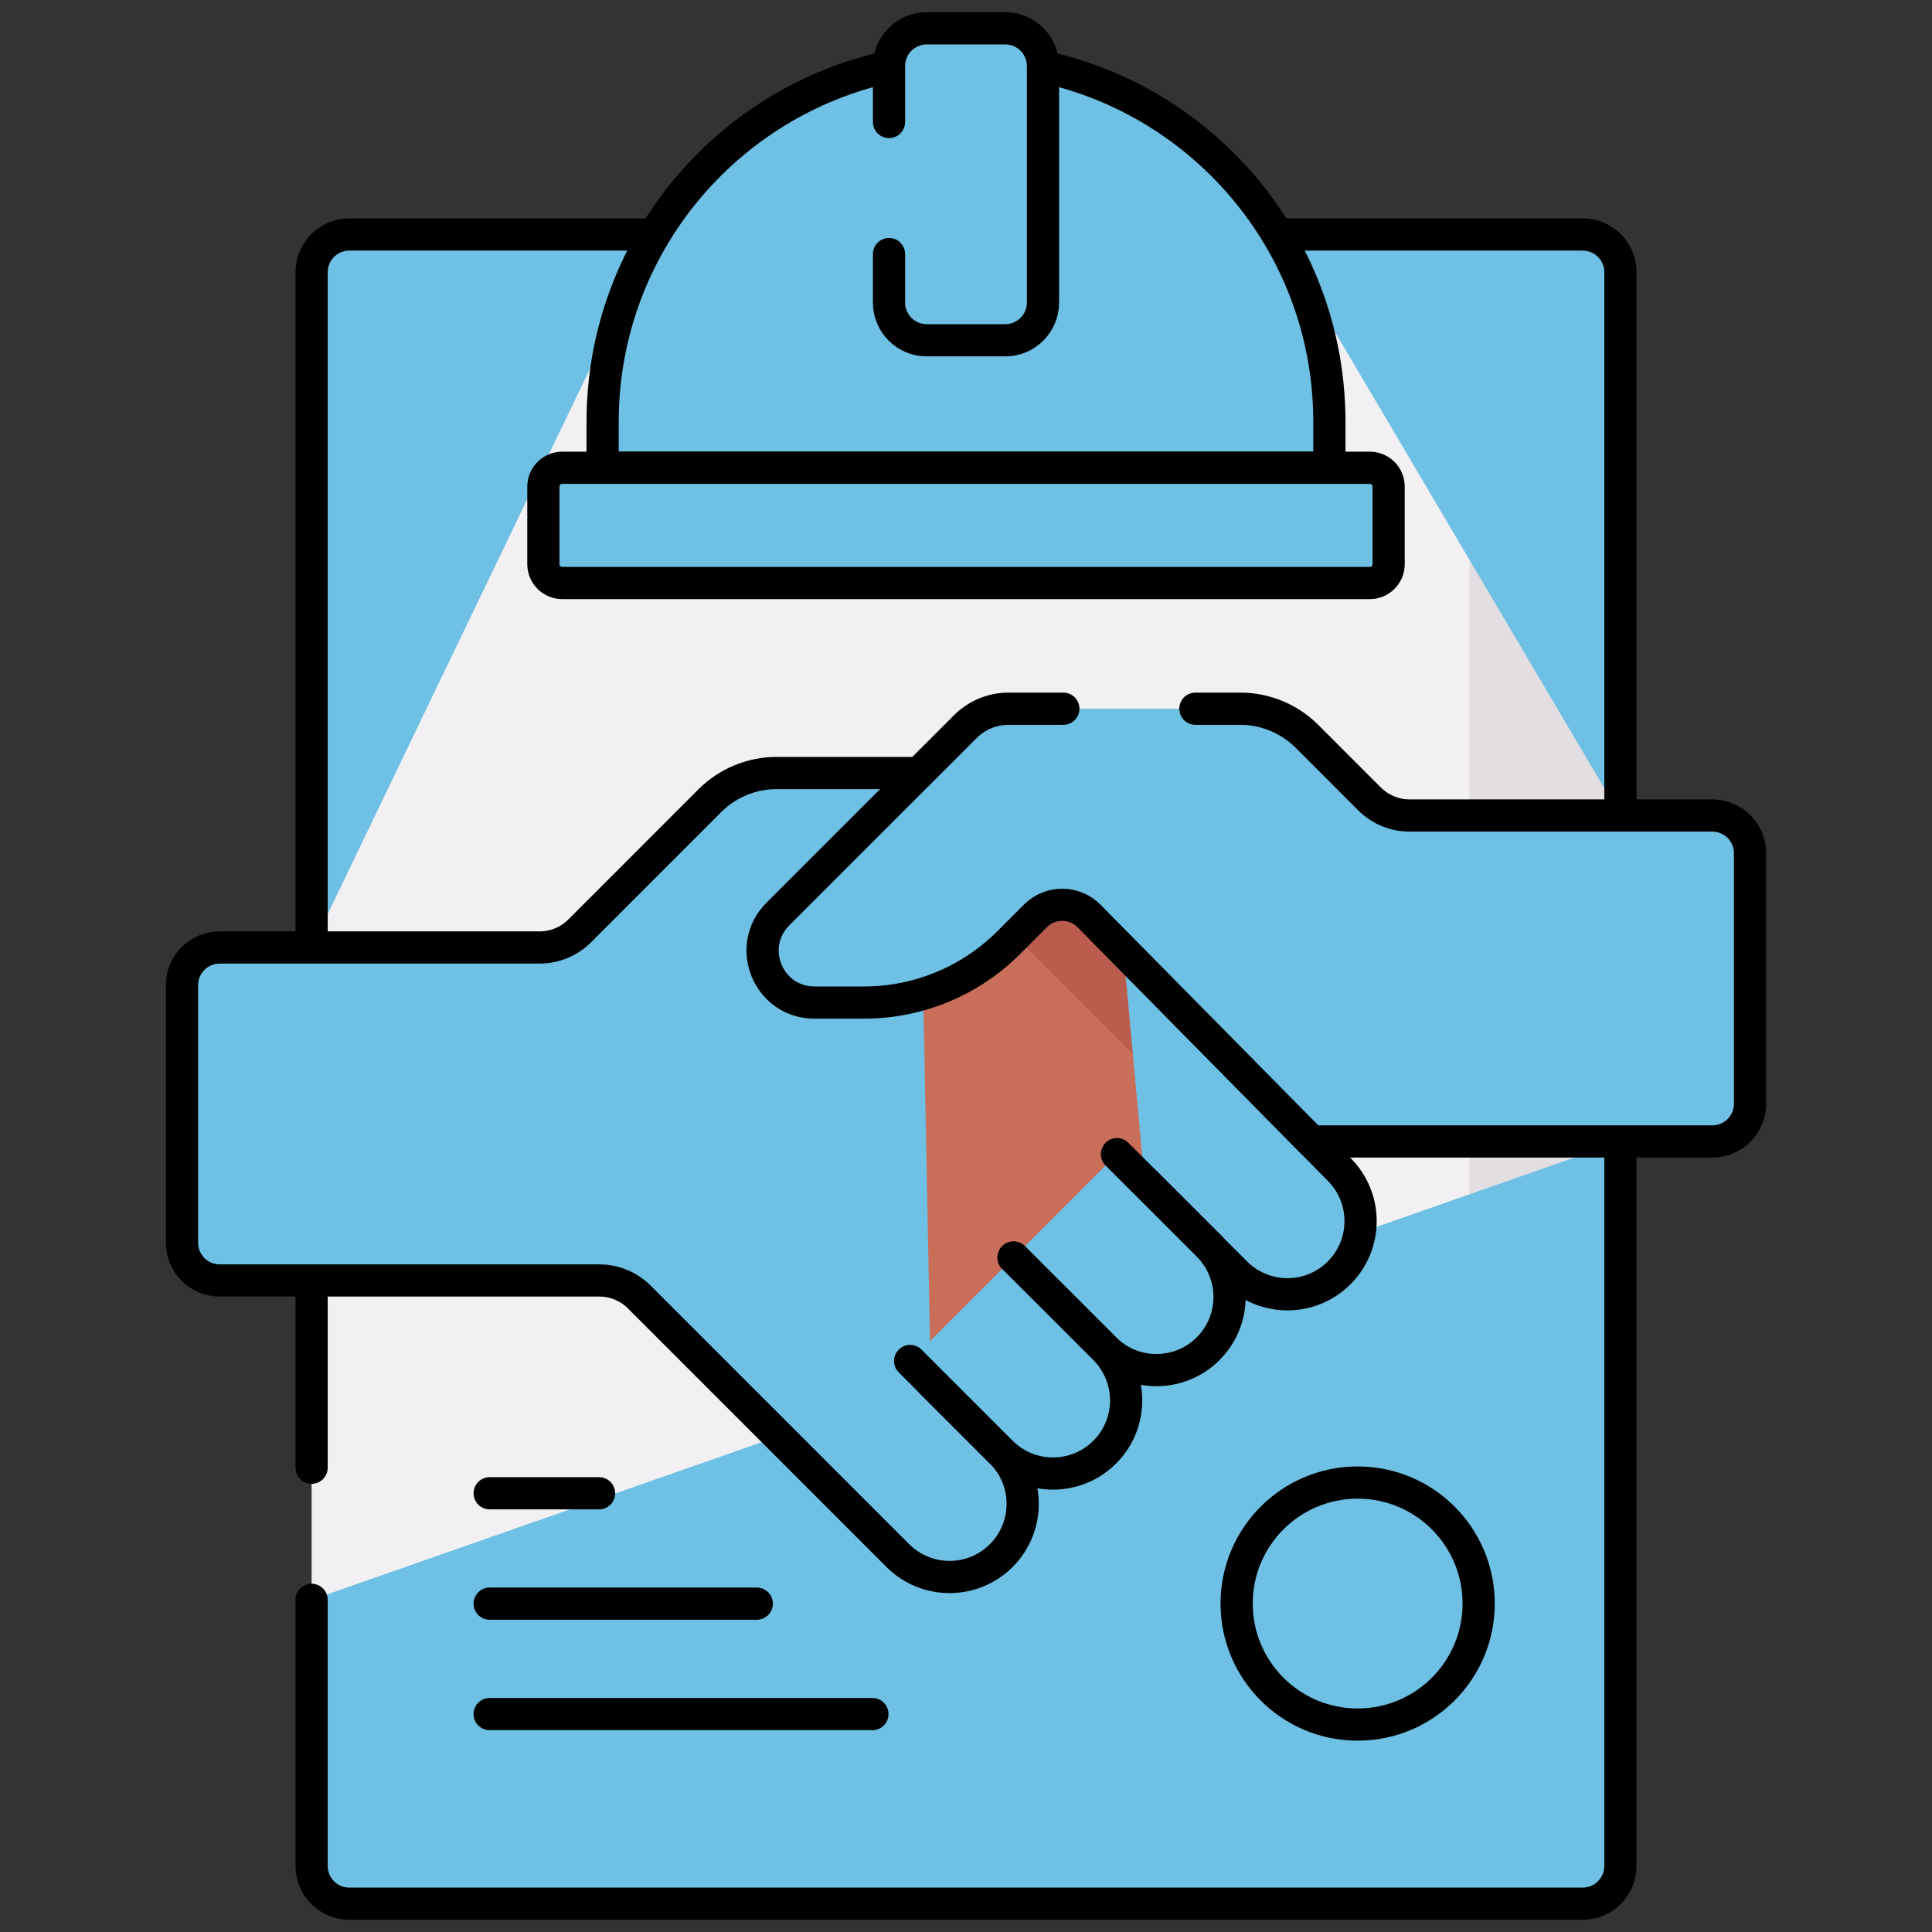 <svg xmlns="http://www.w3.org/2000/svg" width="60" height="60" viewBox="0 0 60 60" fill="#6EC1E4"><rect x="0" y="0" width="60" height="60" fill="#333333" stroke="none"/><path d="M49.152 59.121H10.849C10.201 59.121 9.677 58.596 9.677 57.949V8.454C9.677 7.807 10.201 7.282 10.849 7.282H49.151C49.799 7.282 50.323 7.807 50.323 8.454V57.949C50.324 58.596 49.799 59.121 49.152 59.121Z" fill="#F3F0F3"></path><path d="M40.732 35.449L40.751 35.302L33.905 28.365C33.66 28.118 33.335 27.982 32.987 27.982C32.643 27.982 32.319 28.116 32.076 28.36L31.245 29.19C30.066 30.369 28.498 31.019 26.831 31.019H25.295C24.68 31.019 24.152 30.666 23.916 30.097C23.681 29.529 23.805 28.906 24.24 28.471L28.673 24.038L28.538 24.007H24.118C23.341 24.007 22.596 24.316 22.046 24.865L18.003 28.91C17.673 29.24 17.226 29.425 16.759 29.425H6.824C6.176 29.425 5.652 29.95 5.652 30.597V38.594C5.652 39.241 6.176 39.766 6.824 39.766H18.611C19.077 39.766 19.524 39.951 19.854 40.281L27.883 48.31C28.77 49.197 30.208 49.197 31.095 48.31C31.982 47.423 31.982 45.985 31.095 45.098C31.982 45.985 33.42 45.985 34.307 45.098C35.194 44.211 35.194 42.772 34.307 41.885C35.194 42.773 36.633 42.773 37.52 41.885C38.407 40.998 38.407 39.56 37.52 38.673L38.376 39.53C39.263 40.417 40.702 40.417 41.589 39.53C42.475 38.643 42.475 37.205 41.589 36.318L40.732 35.449Z" fill="#C96E59"></path><path d="M49.152 7.282H45.636V48.363C45.819 48.806 45.921 49.291 45.921 49.8C45.921 51.876 44.239 53.558 42.163 53.558C41.643 53.558 41.148 53.453 40.697 53.262H9.677V57.949C9.677 58.596 10.201 59.121 10.849 59.121H49.151C49.799 59.121 50.323 58.596 50.323 57.949V8.454C50.324 7.807 49.799 7.282 49.152 7.282Z" fill="#E2DEE2"></path><path d="M31.095 45.097L28.851 42.853C28.527 42.53 28.003 42.53 27.679 42.853C27.356 43.177 27.356 43.702 27.679 44.025L28.752 45.097C29.639 45.984 29.639 47.423 28.752 48.31C28.618 48.443 28.472 48.554 28.317 48.647C29.191 49.174 30.341 49.064 31.095 48.31C31.982 47.423 31.982 45.984 31.095 45.097Z" fill="#BB5D4C"></path><path d="M33.48 28.209C33.047 28.008 32.516 28.084 32.159 28.442L31.523 29.078L38.761 36.317C39.648 37.204 40.132 38.642 39.245 39.529C39.112 39.663 38.965 39.773 38.811 39.867C39.684 40.394 40.835 40.283 41.589 39.529C42.476 38.642 42.476 37.204 41.589 36.317L33.48 28.209Z" fill="#BB5D4C"></path><path d="M37.52 38.673L35.276 36.429C34.952 36.105 34.428 36.105 34.104 36.429C33.78 36.752 33.78 37.277 34.104 37.6L35.176 38.673C36.063 39.56 36.063 40.998 35.176 41.885C35.043 42.018 34.896 42.129 34.742 42.222C35.615 42.75 36.766 42.639 37.52 41.885C38.407 40.998 38.407 39.56 37.52 38.673Z" fill="#BB5D4C"></path><path d="M34.264 41.841L32.063 39.641C31.74 39.317 31.215 39.317 30.892 39.641C30.568 39.965 30.568 40.489 30.892 40.813L31.871 41.793C32.598 42.519 32.815 43.634 32.355 44.552C32.153 44.958 31.858 45.236 31.53 45.435C32.412 45.967 33.577 45.849 34.331 45.074C35.203 44.177 35.149 42.727 34.264 41.841Z" fill="#BB5D4C"></path><path d="M53.177 25.326H43.775C43.309 25.326 42.862 25.14 42.532 24.811L40.59 22.868C40.04 22.319 39.295 22.01 38.518 22.01H31.321C30.818 22.01 30.335 22.21 29.98 22.566L24.157 28.388C23.143 29.402 23.861 31.136 25.295 31.136H26.831C28.518 31.136 30.135 30.466 31.328 29.273L32.159 28.442C32.618 27.983 33.365 27.985 33.822 28.448L40.732 35.449H53.177C53.824 35.449 54.349 34.925 54.349 34.277V26.497C54.349 25.85 53.824 25.326 53.177 25.326Z" fill="#FFCEBF"></path><path d="M53.176 25.325H50.925V30.612C50.925 31.583 50.138 32.37 49.167 32.37H37.692L40.732 35.449H53.176C53.824 35.449 54.348 34.925 54.348 34.277V26.497C54.348 25.85 53.824 25.325 53.176 25.325Z" fill="#FFB09E"></path><path d="M41.285 14.649V13.1C41.285 6.868 36.233 1.815 30 1.815C23.768 1.815 18.715 6.868 18.715 13.1V14.649H41.285Z" fill="#FFD15B"></path><path d="M34.384 2.698C36.473 4.747 37.77 7.6 37.77 10.757C37.77 11.612 37.076 12.306 36.221 12.306H18.744C18.725 12.568 18.715 12.833 18.715 13.1V14.649H41.285V13.1C41.285 8.423 38.439 4.41 34.384 2.698Z" fill="#FFC344"></path><path d="M42.539 18.106H17.461C17.138 18.106 16.875 17.843 16.875 17.52V15.113C16.875 14.789 17.138 14.527 17.461 14.527H42.539C42.863 14.527 43.125 14.789 43.125 15.113V17.52C43.125 17.843 42.863 18.106 42.539 18.106Z" fill="#FFE177"></path><path d="M42.539 14.527H38.438V15.82C38.438 16.143 38.175 16.406 37.852 16.406H16.875V17.52C16.875 17.843 17.138 18.106 17.461 18.106H42.539C42.863 18.106 43.125 17.843 43.125 17.52V15.113C43.125 14.789 42.863 14.527 42.539 14.527Z" fill="#FFD15B"></path><path d="M31.219 10.568H28.781C28.134 10.568 27.609 10.043 27.609 9.396V2.051C27.609 1.404 28.134 0.879 28.781 0.879H31.219C31.866 0.879 32.391 1.404 32.391 2.051V9.396C32.391 10.043 31.866 10.568 31.219 10.568Z" fill="#FFF0AD"></path><path d="M31.219 0.879H30.292V7.052C30.292 7.699 29.768 8.224 29.12 8.224H27.609V9.396C27.609 10.043 28.134 10.568 28.781 10.568H31.219C31.866 10.568 32.391 10.043 32.391 9.396V2.051C32.391 1.404 31.866 0.879 31.219 0.879Z" fill="#FFE177"></path><path d="M42.163 53.558C44.239 53.558 45.921 51.876 45.921 49.8C45.921 47.724 44.239 46.042 42.163 46.042C40.087 46.042 38.405 47.724 38.405 49.8C38.405 51.876 40.087 53.558 42.163 53.558Z" fill="#0ED290"></path><path d="M43.8 46.416C43.953 46.826 44.037 47.269 44.037 47.732C44.037 49.808 42.355 51.49 40.279 51.49C39.692 51.49 39.137 51.356 38.642 51.116C39.175 52.543 40.55 53.558 42.163 53.558C44.239 53.558 45.921 51.876 45.921 49.8C45.921 48.311 45.055 47.025 43.8 46.416Z" fill="#00C285"></path><path d="M50.324 25.326V8.454C50.324 7.807 49.799 7.282 49.152 7.282H39.671" stroke="black" stroke-miterlimit="10" stroke-linecap="round" stroke-linejoin="round"></path><path d="M20.329 7.282H10.849C10.201 7.282 9.677 7.807 9.677 8.454V29.425" stroke="black" stroke-miterlimit="10" stroke-linecap="round" stroke-linejoin="round"></path><path d="M9.677 39.766V45.582" stroke="black" stroke-miterlimit="10" stroke-linecap="round" stroke-linejoin="round"></path><path d="M9.677 49.684V57.949C9.677 58.596 10.201 59.121 10.849 59.121H49.151C49.799 59.121 50.323 58.596 50.323 57.949V35.449" stroke="black" stroke-miterlimit="10" stroke-linecap="round" stroke-linejoin="round"></path><path d="M28.538 24.007H24.118C23.341 24.007 22.596 24.316 22.046 24.865L18.003 28.91C17.673 29.239 17.226 29.425 16.759 29.425H6.824C6.176 29.425 5.652 29.949 5.652 30.596V38.594C5.652 39.241 6.176 39.766 6.824 39.766H18.611C19.077 39.766 19.524 39.951 19.854 40.28L27.883 48.31C28.77 49.197 30.208 49.197 31.095 48.31C31.982 47.423 31.982 45.984 31.095 45.097L28.907 42.909" stroke="black" stroke-miterlimit="10" stroke-linecap="round" stroke-linejoin="round"></path><path d="M35.546 36.699L38.377 39.529C39.264 40.417 40.702 40.417 41.589 39.529C42.476 38.642 42.476 37.204 41.589 36.317L34.886 29.512" stroke="black" stroke-miterlimit="10" stroke-linecap="round" stroke-linejoin="round"></path><path d="M33.023 22.01H31.321C30.818 22.01 30.335 22.21 29.98 22.566L24.157 28.388C23.143 29.402 23.861 31.136 25.295 31.136H26.831C28.518 31.136 30.135 30.466 31.328 29.273L32.159 28.442C32.618 27.983 33.365 27.985 33.822 28.448L40.732 35.449H53.177C53.824 35.449 54.349 34.925 54.349 34.277V26.497C54.349 25.85 53.824 25.326 53.177 25.326H43.775C43.309 25.326 42.862 25.14 42.532 24.811L40.59 22.868C40.041 22.319 39.295 22.01 38.518 22.01H37.124" stroke="black" stroke-miterlimit="10" stroke-linecap="round" stroke-linejoin="round"></path><path d="M27.609 2.07C22.525 3.167 18.715 7.688 18.715 13.1V14.527H41.285V13.1C41.285 7.688 37.475 3.167 32.391 2.07" stroke="black" stroke-miterlimit="10" stroke-linecap="round" stroke-linejoin="round"></path><path d="M15.207 46.375H18.604" stroke="black" stroke-miterlimit="10" stroke-linecap="round" stroke-linejoin="round"></path><path d="M15.207 49.803H23.502" stroke="black" stroke-miterlimit="10" stroke-linecap="round" stroke-linejoin="round"></path><path d="M15.207 53.232H27.093" stroke="black" stroke-miterlimit="10" stroke-linecap="round" stroke-linejoin="round"></path><path d="M27.609 7.89V9.396C27.609 10.043 28.134 10.568 28.781 10.568H31.219C31.866 10.568 32.391 10.043 32.391 9.396V2.051C32.391 1.404 31.866 0.879 31.219 0.879H28.781C28.134 0.879 27.609 1.404 27.609 2.051V3.789" stroke="black" stroke-miterlimit="10" stroke-linecap="round" stroke-linejoin="round"></path><path d="M42.539 18.106H17.461C17.138 18.106 16.875 17.843 16.875 17.52V15.113C16.875 14.789 17.138 14.527 17.461 14.527H42.539C42.863 14.527 43.125 14.789 43.125 15.113V17.52C43.125 17.843 42.863 18.106 42.539 18.106Z" stroke="black" stroke-miterlimit="10" stroke-linecap="round" stroke-linejoin="round"></path><path d="M42.163 53.558C44.239 53.558 45.921 51.876 45.921 49.8C45.921 47.724 44.239 46.042 42.163 46.042C40.087 46.042 38.405 47.724 38.405 49.8C38.405 51.876 40.087 53.558 42.163 53.558Z" stroke="black" stroke-miterlimit="10" stroke-linecap="round" stroke-linejoin="round"></path><path d="M31.477 39.055L34.307 41.885C35.194 42.772 36.633 42.772 37.52 41.885C38.407 40.998 38.407 39.56 37.52 38.673L34.689 35.843" stroke="black" stroke-miterlimit="10" stroke-linecap="round" stroke-linejoin="round"></path><path d="M28.265 42.267L31.095 45.097C31.982 45.984 33.421 45.984 34.308 45.097C35.195 44.21 35.195 42.772 34.308 41.885L31.477 39.055" stroke="black" stroke-miterlimit="10" stroke-linecap="round" stroke-linejoin="round"></path></svg>	